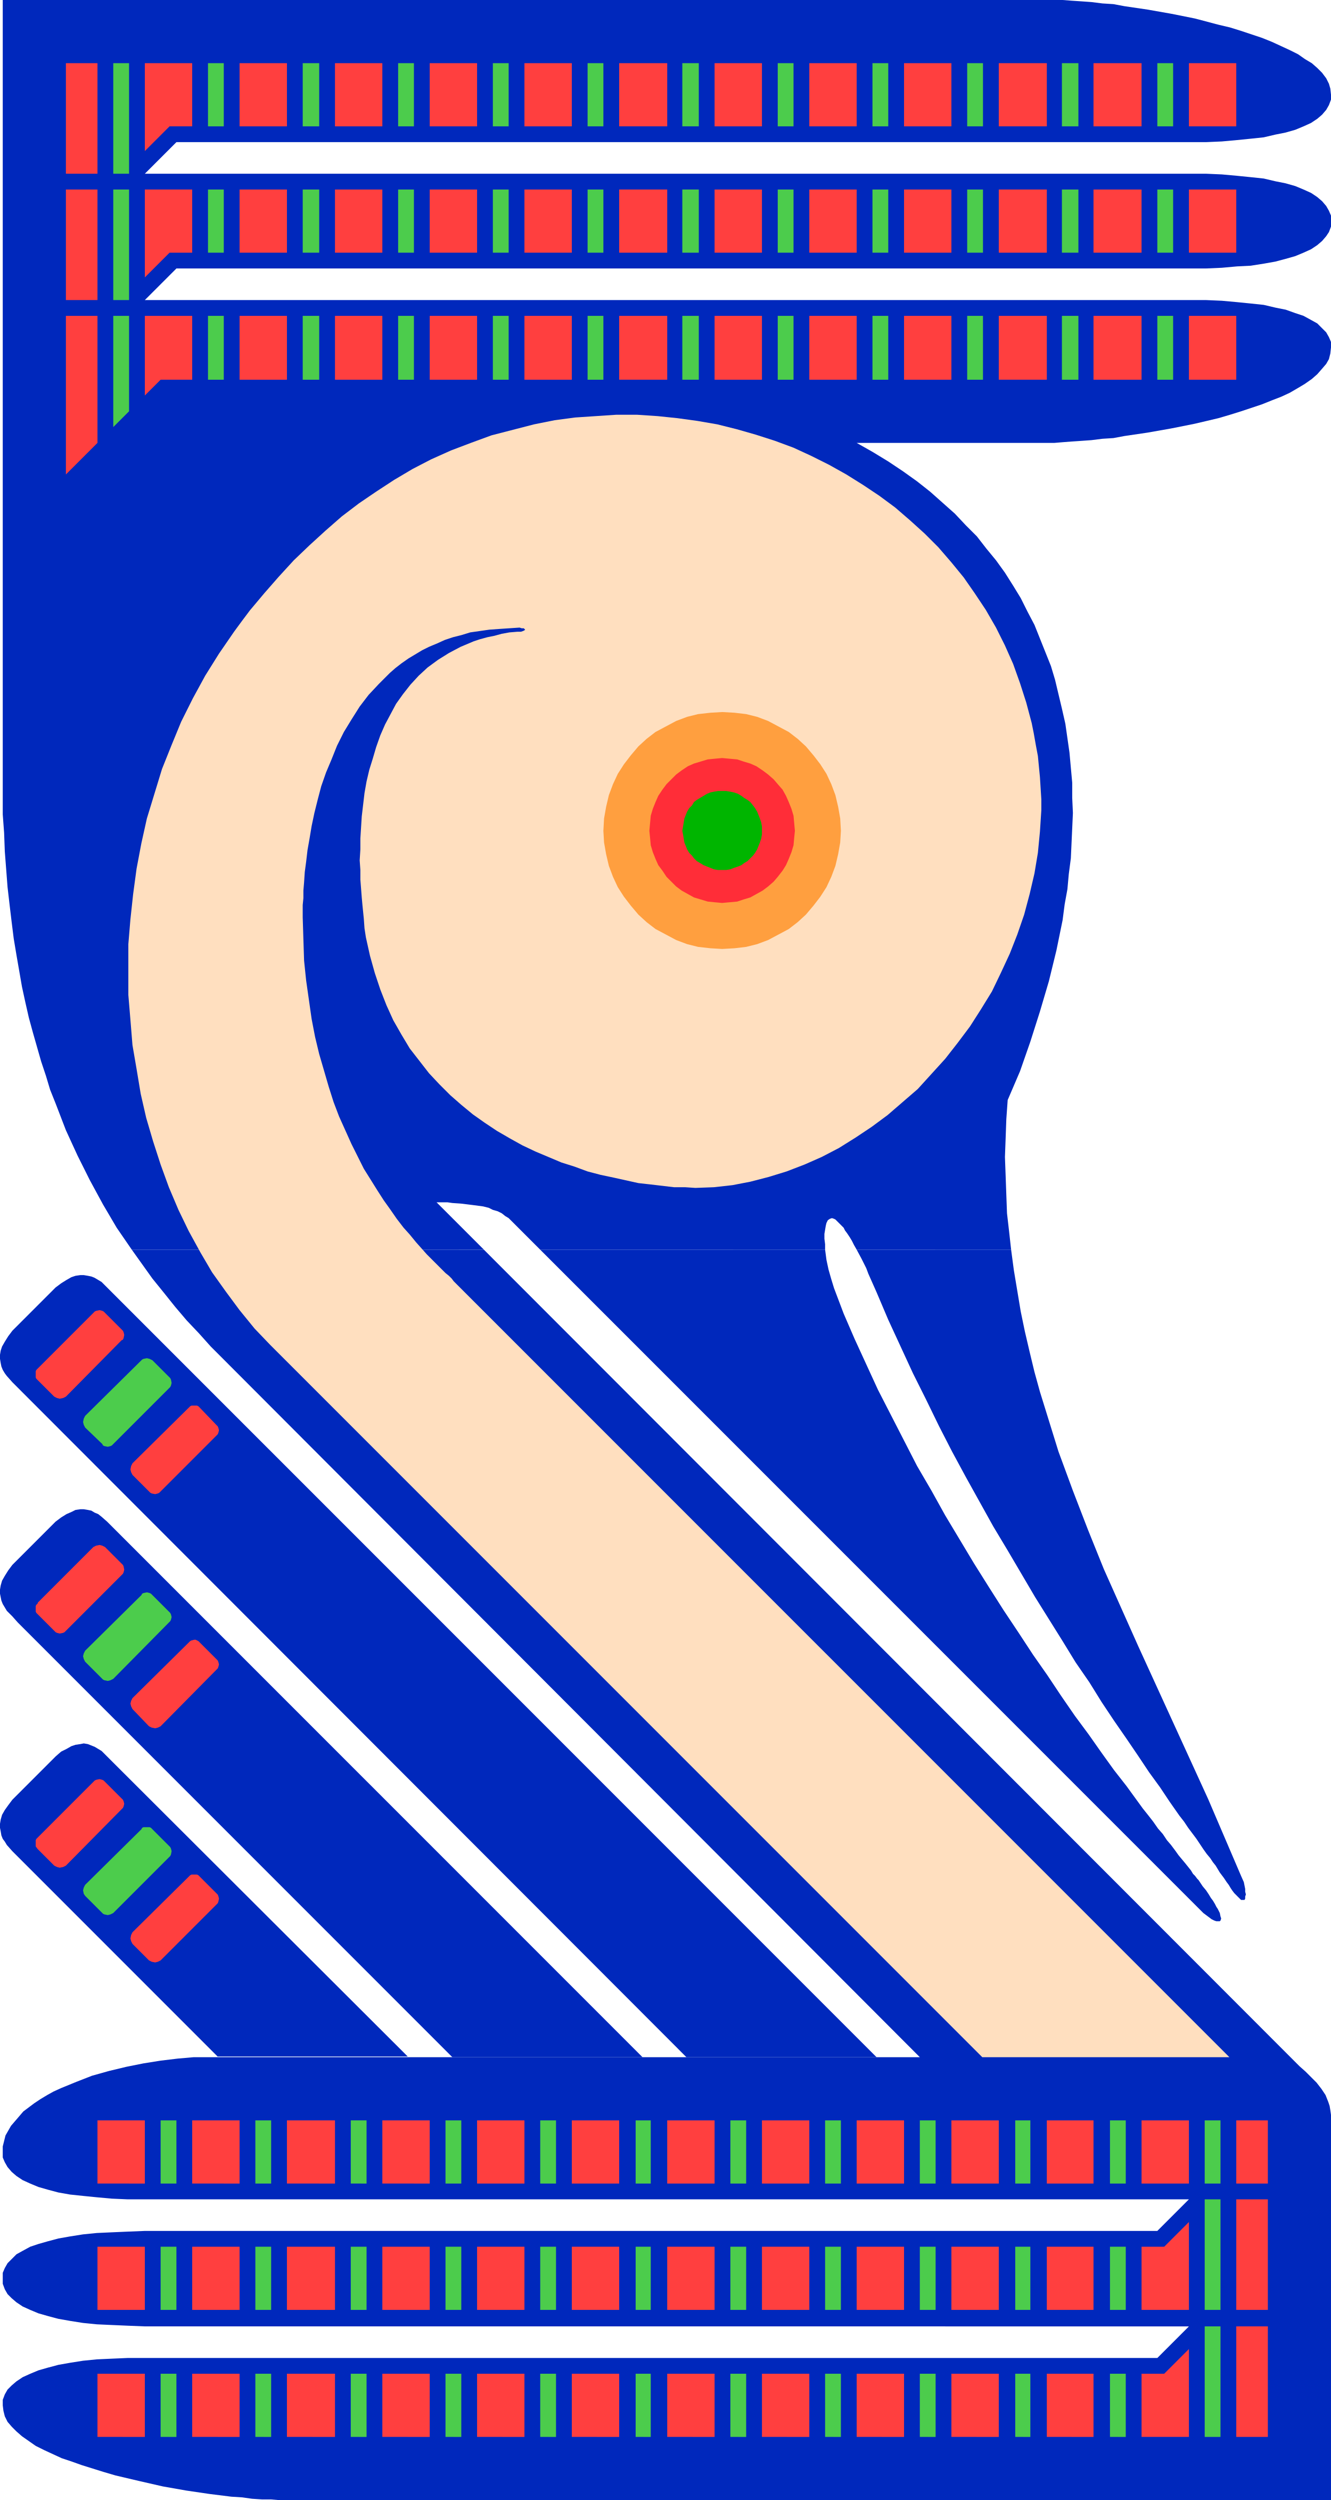 <?xml version="1.0" encoding="UTF-8" standalone="no"?>
<svg
   version="1.0"
   width="82.905mm"
   height="155.668mm"
   id="svg170"
   sodipodi:docname="Bird Head.wmf"
   xmlns:inkscape="http://www.inkscape.org/namespaces/inkscape"
   xmlns:sodipodi="http://sodipodi.sourceforge.net/DTD/sodipodi-0.dtd"
   xmlns="http://www.w3.org/2000/svg"
   xmlns:svg="http://www.w3.org/2000/svg">
  <sodipodi:namedview
     id="namedview170"
     pagecolor="#ffffff"
     bordercolor="#000000"
     borderopacity="0.25"
     inkscape:showpageshadow="2"
     inkscape:pageopacity="0.0"
     inkscape:pagecheckerboard="0"
     inkscape:deskcolor="#d1d1d1"
     inkscape:document-units="mm" />
  <defs
     id="defs1">
    <pattern
       id="WMFhbasepattern"
       patternUnits="userSpaceOnUse"
       width="6"
       height="6"
       x="0"
       y="0" />
  </defs>
  <path
     style="fill:#0028bc;fill-opacity:1;fill-rule:evenodd;stroke:none"
     d="m 31.027,294.096 2.424,3.393 2.424,3.393 2.747,3.393 2.586,3.232 2.747,3.232 2.909,3.07 2.747,3.07 3.07,3.07 163.863,164.177 H 49.288 47.511 45.571 l -3.717,0.323 -4.04,0.485 -4.04,0.646 -4.04,0.808 -4.04,0.97 -4.04,1.131 -3.717,1.454 -3.555,1.454 -1.778,0.808 -1.454,0.808 -1.616,0.97 -1.454,0.97 -1.293,0.97 -1.293,0.97 -0.97,1.131 -0.97,1.131 -0.97,1.131 -0.646,1.131 -0.646,1.131 -0.323,1.293 -0.323,1.293 v 1.293 1.293 l 0.485,1.131 0.646,1.131 0.97,1.131 1.131,0.97 1.454,0.97 1.778,0.808 1.939,0.808 2.262,0.646 2.424,0.646 2.747,0.485 3.07,0.323 3.232,0.323 3.555,0.323 3.717,0.162 h 4.04 245.794 l -7.434,7.433 H 34.098 l -4.04,0.162 -3.717,0.162 -3.555,0.162 -3.232,0.323 -3.07,0.485 -2.747,0.485 -2.424,0.646 -2.262,0.646 -1.939,0.646 -1.778,0.97 -1.454,0.808 -1.131,1.131 -0.97,0.97 -0.646,1.131 -0.485,1.131 v 1.293 1.293 l 0.485,1.293 0.646,1.131 0.97,0.97 1.131,0.97 1.454,0.97 1.778,0.808 1.939,0.808 2.262,0.646 2.424,0.646 2.747,0.485 3.07,0.485 3.232,0.323 3.555,0.162 3.717,0.162 4.04,0.162 H 279.892 l -7.434,7.433 H 34.098 30.058 l -3.717,0.162 -3.555,0.162 -3.232,0.323 -3.07,0.485 -2.747,0.485 -2.424,0.646 -2.262,0.646 -1.939,0.808 -1.778,0.808 -1.454,0.97 -1.131,0.97 -0.97,0.97 -0.646,1.131 -0.485,1.293 v 1.293 l 0.162,1.293 0.323,1.293 0.646,1.293 0.97,1.131 1.131,1.131 1.293,1.131 1.616,1.131 1.616,1.131 1.939,0.97 2.101,0.97 2.101,0.97 2.424,0.808 2.262,0.808 2.586,0.808 2.586,0.808 2.747,0.808 5.494,1.293 5.656,1.293 5.494,0.97 5.494,0.808 2.586,0.323 2.586,0.323 2.586,0.162 2.262,0.323 2.424,0.162 h 2.101 l 1.939,0.162 h 1.778 245.794 v -89.36 -1.293 l -0.162,-1.131 -0.162,-0.97 -0.323,-0.97 -0.323,-0.808 -0.323,-0.808 -0.97,-1.454 -1.131,-1.454 -1.293,-1.293 -1.293,-1.293 -1.454,-1.293 -191.981,-192.132 z"
     id="path1" />
  <path
     style="fill:#0028bc;fill-opacity:1;fill-rule:evenodd;stroke:none"
     d="m 127.18,294.096 156.106,156.097 1.293,0.97 0.646,0.485 0.646,0.323 0.485,0.162 h 0.323 0.485 l 0.162,-0.162 0.162,-0.485 -0.162,-0.485 -0.162,-0.808 -0.485,-0.97 -0.323,-0.485 -0.323,-0.646 -0.485,-0.808 -0.485,-0.646 -0.485,-0.808 -0.646,-0.97 -0.808,-0.97 -0.646,-0.97 -0.323,-0.485 -0.323,-0.323 -0.485,-0.646 -0.485,-0.485 -0.485,-0.808 -0.646,-0.808 -0.646,-0.808 -0.808,-0.97 -0.808,-0.97 -0.808,-1.131 -0.97,-1.293 -0.97,-1.131 -0.97,-1.454 -1.131,-1.293 -1.131,-1.616 -1.131,-1.454 -1.293,-1.616 -1.293,-1.778 -2.586,-3.555 -2.909,-3.717 -2.909,-4.04 -3.07,-4.363 -3.232,-4.363 -3.232,-4.686 -3.232,-4.848 -3.394,-4.848 -3.394,-5.171 -3.555,-5.333 -3.394,-5.332 -3.555,-5.656 -3.394,-5.656 -3.394,-5.656 -3.232,-5.817 -3.394,-5.817 -3.07,-5.979 -3.07,-5.979 -3.07,-5.979 -2.747,-5.979 -2.747,-5.979 -2.586,-5.979 -2.262,-5.979 -0.646,-2.101 -0.646,-2.262 -0.485,-2.262 -0.323,-2.424 z"
     id="path2" />
  <path
     style="fill:#0028bc;fill-opacity:1;fill-rule:evenodd;stroke:none"
     d="m 201.677,294.096 1.131,2.101 1.131,2.262 0.485,1.293 0.646,1.454 0.646,1.454 0.646,1.454 2.747,6.464 2.909,6.302 2.909,6.302 3.07,6.14 3.07,6.302 3.07,5.979 3.232,5.979 3.232,5.817 3.232,5.817 3.394,5.656 3.232,5.494 3.232,5.494 3.232,5.171 3.232,5.171 3.07,5.009 3.232,4.686 2.909,4.686 2.909,4.363 2.909,4.201 2.747,4.04 2.586,3.878 2.586,3.555 2.262,3.393 2.262,3.232 1.131,1.454 0.97,1.454 0.97,1.293 0.97,1.293 1.616,2.424 0.808,1.131 0.808,0.97 0.646,0.97 0.646,0.808 0.485,0.808 0.485,0.808 0.485,0.646 0.485,0.646 0.323,0.485 0.323,0.485 0.485,0.646 0.485,0.808 0.323,0.485 0.485,0.646 0.323,0.323 0.323,0.323 0.646,0.646 0.323,0.323 h 0.485 0.323 l 0.162,-0.323 v -0.485 l 0.162,-0.485 -0.162,-0.646 v -0.646 l -0.323,-1.616 -0.646,-1.454 -3.878,-9.049 -3.878,-9.049 -16.483,-36.035 -4.04,-9.049 -4.04,-9.049 -3.717,-9.211 -3.555,-9.211 -3.394,-9.211 -1.454,-4.686 -1.454,-4.686 -1.454,-4.686 -1.293,-4.686 -1.131,-4.686 -1.131,-4.848 -0.97,-4.686 -0.808,-4.848 -0.808,-4.848 -0.646,-4.848 z"
     id="path3" />
  <path
     style="fill:#0028bc;fill-opacity:1;fill-rule:evenodd;stroke:none"
     d="m 238.038,294.096 -0.485,-4.363 -0.485,-4.201 -0.162,-4.363 -0.162,-4.525 -0.162,-4.363 0.162,-4.363 0.162,-4.525 0.323,-4.525 2.909,-6.787 2.424,-6.948 2.262,-7.11 2.101,-7.11 1.778,-7.272 1.454,-7.11 0.485,-3.717 0.646,-3.555 0.323,-3.555 0.485,-3.717 0.162,-3.555 0.162,-3.555 0.162,-3.555 -0.162,-3.555 v -3.555 l -0.323,-3.555 -0.323,-3.555 -0.485,-3.393 -0.485,-3.393 -0.808,-3.555 -0.808,-3.393 -0.808,-3.393 -0.97,-3.232 -1.293,-3.232 -1.293,-3.232 -1.293,-3.232 -1.616,-3.07 -1.616,-3.232 -1.778,-2.909 -1.939,-3.07 -2.101,-2.909 -2.262,-2.747 -2.262,-2.909 -2.586,-2.585 -2.586,-2.747 -2.909,-2.585 -2.909,-2.585 -3.07,-2.424 -3.394,-2.424 -3.394,-2.262 -3.717,-2.262 -3.717,-2.101 h 44.763 1.778 l 1.939,-0.162 2.101,-0.162 2.424,-0.162 2.262,-0.162 2.586,-0.323 2.586,-0.162 2.586,-0.485 5.494,-0.808 5.494,-0.97 5.656,-1.131 5.494,-1.293 2.747,-0.808 2.586,-0.808 2.424,-0.808 2.424,-0.808 2.424,-0.97 2.101,-0.808 2.101,-0.97 1.939,-1.131 1.616,-0.97 1.616,-1.131 1.293,-1.131 1.131,-1.293 0.97,-1.131 0.646,-1.131 0.323,-1.293 0.162,-1.454 v -1.293 l -0.485,-1.131 -0.646,-1.131 -0.97,-0.97 -1.131,-1.131 -1.454,-0.808 -1.778,-0.97 -1.939,-0.646 -2.262,-0.808 -2.424,-0.485 -2.747,-0.646 -3.07,-0.323 -3.232,-0.323 -3.555,-0.323 -3.717,-0.162 H 279.892 34.098 l 7.434,-7.433 h 238.361 4.04 l 3.717,-0.162 3.555,-0.323 3.232,-0.162 3.07,-0.485 2.747,-0.485 2.424,-0.646 2.262,-0.646 1.939,-0.808 1.778,-0.808 1.454,-0.97 1.131,-0.97 0.97,-1.131 0.646,-0.97 0.485,-1.293 V 52.032 50.74 l -0.485,-1.131 -0.646,-1.131 -0.97,-1.131 -1.131,-0.97 -1.454,-0.97 -1.778,-0.808 -1.939,-0.808 -2.262,-0.646 -2.424,-0.485 -2.747,-0.646 -3.07,-0.323 -3.232,-0.323 -3.555,-0.323 -3.717,-0.162 H 279.892 34.098 l 7.434,-7.433 h 238.361 4.04 l 3.717,-0.162 3.555,-0.323 3.232,-0.323 3.07,-0.323 2.747,-0.646 2.424,-0.485 2.262,-0.646 1.939,-0.808 1.778,-0.808 1.454,-0.97 1.131,-0.97 0.97,-1.131 0.646,-1.131 0.485,-1.293 v -1.131 l -0.162,-1.454 -0.323,-1.131 -0.646,-1.293 -0.97,-1.293 -1.131,-1.131 -1.293,-1.131 -1.616,-0.97 -1.616,-1.131 -1.939,-0.97 -2.101,-0.97 -2.101,-0.97 -2.424,-0.97 -2.424,-0.808 -2.424,-0.808 L 289.588,6.464 286.841,5.817 281.346,4.363 275.69,3.232 270.196,2.262 264.702,1.454 262.116,0.97 259.53,0.808 256.945,0.485 254.682,0.323 252.258,0.162 250.158,0 h -1.939 -1.778 H 0.646 v 147.048 35.55 4.686 4.363 l 0.323,4.363 0.162,4.363 0.323,4.201 0.323,4.201 0.485,4.201 0.485,4.04 0.485,3.878 0.646,3.878 0.646,3.717 0.646,3.717 0.808,3.717 0.808,3.555 0.97,3.555 0.97,3.393 0.97,3.393 1.131,3.393 0.97,3.232 1.293,3.232 2.424,6.302 2.747,5.979 2.909,5.817 3.07,5.656 3.232,5.494 3.555,5.171 h 82.901 l -11.15,-11.15 h 1.616 0.97 l 1.131,0.162 2.262,0.162 2.586,0.323 2.424,0.323 1.293,0.323 0.97,0.485 1.131,0.323 0.97,0.485 0.808,0.646 0.808,0.485 7.434,7.433 h 67.064 v -1.293 l -0.162,-1.293 v -1.131 l 0.162,-0.97 0.162,-0.97 0.162,-0.646 0.323,-0.646 0.485,-0.323 0.485,-0.162 0.485,0.162 0.323,0.162 0.323,0.323 0.323,0.323 0.323,0.323 0.485,0.485 0.485,0.485 0.323,0.646 0.485,0.646 0.646,0.97 0.485,0.808 0.485,0.97 0.646,1.131 z"
     id="path4" />
  <path
     style="fill:#ffdfbf;fill-opacity:1;fill-rule:evenodd;stroke:none"
     d="m 121.847,148.664 -1.939,0.162 -1.778,0.323 -1.778,0.485 -1.616,0.323 -1.778,0.485 -1.454,0.485 -3.07,1.293 -2.747,1.454 -2.586,1.616 -2.424,1.778 -2.101,1.939 -1.939,2.101 -1.778,2.262 -1.616,2.262 -1.293,2.424 -1.293,2.424 -1.131,2.585 -0.97,2.747 -0.808,2.747 -0.808,2.585 -0.646,2.747 -0.485,2.747 -0.323,2.747 -0.323,2.747 -0.162,2.585 -0.162,2.585 v 2.585 l -0.162,2.585 0.162,2.262 v 2.262 l 0.162,2.101 0.162,2.101 0.162,1.778 0.162,1.616 0.162,1.616 0.162,2.262 0.323,2.101 0.97,4.363 1.131,4.04 1.293,3.878 1.454,3.717 1.616,3.555 1.939,3.393 1.939,3.232 2.262,2.909 2.262,2.909 2.424,2.585 2.586,2.585 2.586,2.262 2.747,2.262 2.747,1.939 2.909,1.939 3.07,1.778 2.909,1.616 3.07,1.454 3.07,1.293 3.07,1.293 3.07,0.97 3.07,1.131 3.07,0.808 3.07,0.646 2.909,0.646 2.909,0.646 2.909,0.323 2.747,0.323 2.747,0.323 h 2.586 l 2.424,0.162 4.363,-0.162 4.363,-0.485 4.202,-0.808 4.363,-1.131 4.202,-1.293 4.202,-1.616 4.04,-1.778 4.04,-2.101 3.878,-2.424 3.878,-2.585 3.717,-2.747 3.555,-3.07 3.555,-3.07 3.232,-3.555 3.232,-3.555 2.909,-3.717 2.909,-3.878 2.586,-4.04 2.586,-4.201 2.101,-4.363 2.101,-4.525 1.778,-4.525 1.616,-4.686 1.293,-4.848 1.131,-4.848 0.808,-4.848 0.485,-5.009 0.323,-5.009 v -2.585 l -0.162,-2.585 -0.162,-2.585 -0.485,-5.009 -0.485,-2.585 -0.485,-2.747 -0.485,-2.424 -1.293,-4.848 -1.454,-4.525 -1.616,-4.525 -1.939,-4.363 -2.101,-4.201 -2.424,-4.201 -2.586,-3.878 -2.586,-3.717 -2.909,-3.555 -3.07,-3.555 -3.232,-3.232 -3.394,-3.07 -3.555,-3.07 -3.717,-2.747 -3.878,-2.585 -3.878,-2.424 -4.04,-2.262 -4.202,-2.101 -4.202,-1.939 -4.363,-1.616 -4.525,-1.454 -4.525,-1.293 -4.525,-1.131 -4.686,-0.808 -4.686,-0.646 -4.686,-0.485 -4.848,-0.323 h -4.848 l -4.848,0.323 -4.848,0.323 -4.848,0.646 -4.848,0.97 -5.01,1.293 -5.01,1.293 -4.848,1.778 -4.686,1.778 -4.686,2.101 -4.363,2.262 -4.363,2.585 -4.202,2.747 -4.04,2.747 -4.04,3.07 -3.878,3.393 -3.717,3.393 -3.717,3.555 -3.555,3.878 -3.394,3.878 -3.394,4.04 -1.939,2.585 -1.778,2.424 -1.778,2.585 -1.778,2.585 -1.616,2.585 -1.616,2.585 -2.909,5.333 -2.747,5.494 -2.262,5.494 -2.262,5.656 -1.778,5.817 -1.778,5.817 -1.293,5.817 -1.131,5.979 -0.808,5.979 -0.646,5.979 -0.485,5.817 v 5.979 5.979 l 0.485,5.817 0.485,5.979 0.97,5.656 0.97,5.817 1.293,5.656 1.616,5.494 1.778,5.494 1.939,5.332 2.262,5.333 2.424,5.009 2.747,5.009 2.747,4.686 3.232,4.525 3.232,4.363 3.555,4.363 3.717,3.878 167.58,167.57 h 58.176 l -182.609,-182.598 -0.485,-0.646 -0.646,-0.646 -0.808,-0.646 -0.97,-0.97 -0.97,-0.97 -1.131,-1.131 -1.293,-1.293 -1.293,-1.454 -1.293,-1.454 -1.454,-1.778 -1.454,-1.616 -1.616,-2.101 -1.454,-2.101 -1.616,-2.262 -1.454,-2.262 -1.616,-2.585 -1.616,-2.585 -1.454,-2.909 -1.454,-2.909 -1.454,-3.232 -1.454,-3.232 -1.293,-3.393 -1.131,-3.555 -1.131,-3.878 -1.131,-3.878 -0.97,-4.04 -0.808,-4.201 -0.646,-4.525 -0.646,-4.525 -0.485,-4.686 -0.162,-5.009 -0.162,-5.171 v -2.909 l 0.162,-1.616 v -1.778 l 0.162,-1.939 0.162,-2.424 0.323,-2.424 0.323,-2.747 0.485,-2.747 0.485,-2.909 0.646,-3.07 0.808,-3.232 0.808,-3.07 1.131,-3.232 1.293,-3.07 1.293,-3.232 1.616,-3.232 1.778,-2.909 1.939,-3.07 2.101,-2.747 2.424,-2.585 2.586,-2.585 1.293,-1.131 1.454,-1.131 1.616,-1.131 1.616,-0.97 1.616,-0.97 1.616,-0.808 1.939,-0.808 1.778,-0.808 1.939,-0.646 1.939,-0.485 2.101,-0.646 2.262,-0.323 2.262,-0.323 2.262,-0.162 2.424,-0.162 2.424,-0.162 0.485,0.162 h 0.485 l 0.162,0.162 0.162,0.162 -0.162,0.162 -0.323,0.162 -0.485,0.162 z"
     id="path5" />
  <path
     style="fill:#ff9f3f;fill-opacity:1;fill-rule:evenodd;stroke:none"
     d="m 170.004,223.319 2.909,-0.162 2.747,-0.323 2.586,-0.646 2.586,-0.97 2.424,-1.293 2.424,-1.293 2.101,-1.616 1.939,-1.778 1.778,-2.101 1.616,-2.101 1.454,-2.262 1.131,-2.424 0.97,-2.585 0.646,-2.747 0.485,-2.747 0.162,-2.747 -0.162,-2.909 -0.485,-2.747 -0.646,-2.747 -0.97,-2.585 -1.131,-2.424 -1.454,-2.262 -1.616,-2.101 -1.778,-2.101 -1.939,-1.778 -2.101,-1.616 -2.424,-1.293 -2.424,-1.293 -2.586,-0.97 -2.586,-0.646 -2.747,-0.323 -2.909,-0.162 -2.747,0.162 -2.909,0.323 -2.586,0.646 -2.586,0.97 -2.424,1.293 -2.424,1.293 -2.101,1.616 -1.939,1.778 -1.778,2.101 -1.616,2.101 -1.454,2.262 -1.131,2.424 -0.97,2.585 -0.646,2.747 -0.485,2.747 -0.162,2.909 0.162,2.747 0.485,2.747 0.646,2.747 0.97,2.585 1.131,2.424 1.454,2.262 1.616,2.101 1.778,2.101 1.939,1.778 2.101,1.616 2.424,1.293 2.424,1.293 2.586,0.97 2.586,0.646 2.909,0.323 z"
     id="path6" />
  <path
     style="fill:#ff2d38;fill-opacity:1;fill-rule:evenodd;stroke:none"
     d="m 170.004,212.492 1.778,-0.162 1.778,-0.162 1.454,-0.485 1.616,-0.485 1.454,-0.808 1.454,-0.808 1.293,-0.97 1.293,-1.131 0.97,-1.131 1.131,-1.454 0.808,-1.293 0.646,-1.454 0.646,-1.616 0.485,-1.616 0.162,-1.778 0.162,-1.616 -0.162,-1.778 -0.162,-1.778 -0.485,-1.616 -0.646,-1.616 -0.646,-1.454 -0.808,-1.454 -1.131,-1.293 -0.97,-1.131 -1.293,-1.131 -1.293,-0.97 -1.454,-0.97 -1.454,-0.646 -1.616,-0.485 -1.454,-0.485 -1.778,-0.162 -1.778,-0.162 -1.778,0.162 -1.616,0.162 -1.616,0.485 -1.616,0.485 -1.454,0.646 -1.454,0.97 -1.293,0.97 -1.131,1.131 -1.131,1.131 -0.97,1.293 -0.97,1.454 -0.646,1.454 -0.646,1.616 -0.485,1.616 -0.162,1.778 -0.162,1.778 0.162,1.616 0.162,1.778 0.485,1.616 0.646,1.616 0.646,1.454 0.97,1.293 0.97,1.454 1.131,1.131 1.131,1.131 1.293,0.97 1.454,0.808 1.454,0.808 1.616,0.485 1.616,0.485 1.616,0.162 z"
     id="path7" />
  <path
     style="fill:#00b500;fill-opacity:1;fill-rule:evenodd;stroke:none"
     d="m 170.004,204.736 h 0.97 l 0.97,-0.162 0.808,-0.323 0.97,-0.323 0.808,-0.323 0.646,-0.485 0.808,-0.485 0.646,-0.646 0.646,-0.646 0.485,-0.646 0.485,-0.808 0.323,-0.808 0.323,-0.808 0.323,-0.97 0.162,-0.97 v -0.808 -0.97 l -0.162,-0.97 -0.323,-0.97 -0.323,-0.808 -0.323,-0.808 -0.485,-0.808 -0.485,-0.646 -0.646,-0.808 -0.646,-0.485 -0.808,-0.485 -0.646,-0.485 -0.808,-0.485 -0.97,-0.323 -0.808,-0.162 -0.97,-0.162 h -0.97 -0.97 l -0.97,0.162 -0.808,0.162 -0.808,0.323 -0.808,0.485 -0.808,0.485 -0.808,0.485 -0.646,0.485 -0.485,0.808 -0.646,0.646 -0.485,0.808 -0.323,0.808 -0.323,0.808 -0.162,0.97 -0.162,0.97 -0.162,0.97 0.162,0.808 0.162,0.97 0.162,0.97 0.323,0.808 0.323,0.808 0.485,0.808 0.646,0.646 0.485,0.646 0.646,0.646 0.808,0.485 0.808,0.485 0.808,0.323 0.808,0.323 0.808,0.323 0.97,0.162 z"
     id="path8" />
  <path
     style="fill:#0028bc;fill-opacity:1;fill-rule:evenodd;stroke:none"
     d="M 51.227,483.965 4.202,436.942 2.909,435.65 1.616,434.195 1.131,433.387 0.646,432.741 0.323,431.933 0.162,430.964 0,430.156 v -0.97 l 0.162,-0.97 0.323,-1.131 0.646,-1.131 0.808,-1.131 0.97,-1.293 1.293,-1.293 7.595,-7.595 1.293,-1.293 1.293,-1.131 1.293,-0.646 1.131,-0.646 0.97,-0.323 1.131,-0.162 0.808,-0.162 0.97,0.162 0.808,0.323 0.808,0.323 0.808,0.485 0.808,0.485 1.293,1.293 1.293,1.293 69.488,69.323 z"
     id="path9" />
  <path
     style="fill:#0028bc;fill-opacity:1;fill-rule:evenodd;stroke:none"
     d="M 161.6,484.127 4.202,326.576 2.909,325.283 1.616,323.829 1.131,323.182 0.646,322.374 0.323,321.566 0.162,320.758 0,319.789 v -0.97 l 0.162,-0.97 0.323,-0.97 0.646,-1.131 0.808,-1.293 0.97,-1.293 1.293,-1.293 7.595,-7.595 1.293,-1.293 1.293,-0.97 1.293,-0.808 1.131,-0.646 0.97,-0.323 1.131,-0.162 h 0.808 l 0.97,0.162 0.808,0.162 0.808,0.323 0.808,0.485 0.808,0.485 1.293,1.293 1.293,1.293 179.861,179.851 z"
     id="path10" />
  <path
     style="fill:#0028bc;fill-opacity:1;fill-rule:evenodd;stroke:none"
     d="M 106.495,484.127 4.202,381.84 2.909,380.385 1.616,379.093 1.131,378.285 0.646,377.477 0.323,376.669 0.162,375.861 0,375.053 v -0.97 l 0.162,-0.97 0.323,-1.131 0.646,-1.131 0.808,-1.293 0.97,-1.293 1.293,-1.293 7.595,-7.595 1.293,-1.293 1.293,-0.97 1.293,-0.808 1.131,-0.485 0.97,-0.485 1.131,-0.162 h 0.808 l 0.97,0.162 0.808,0.162 0.808,0.485 0.808,0.323 0.808,0.646 1.293,1.131 1.293,1.293 124.756,124.748 z"
     id="path11" />
  <path
     style="fill:#4ccc4c;fill-opacity:1;fill-rule:evenodd;stroke:none"
     d="m 39.754,326.737 0.323,-0.323 0.162,-0.323 0.162,-0.646 -0.162,-0.808 -0.162,-0.323 -0.323,-0.323 -3.878,-3.878 -0.323,-0.162 -0.323,-0.162 -0.646,-0.162 -0.808,0.162 -0.323,0.162 -0.162,0.162 -13.251,13.089 -0.323,0.646 -0.162,0.808 0.162,0.646 0.162,0.323 0.162,0.323 4.04,3.878 0.162,0.323 0.323,0.162 0.808,0.162 0.646,-0.162 0.323,-0.162 0.323,-0.323 z"
     id="path12" />
  <path
     style="fill:#4ccc4c;fill-opacity:1;fill-rule:evenodd;stroke:none"
     d="m 39.754,381.84 0.323,-0.323 0.162,-0.323 0.162,-0.646 -0.162,-0.646 -0.162,-0.323 -0.323,-0.323 v 0 l -3.878,-3.878 -0.323,-0.323 -0.323,-0.162 -0.646,-0.162 -0.808,0.162 -0.323,0.162 -0.162,0.323 -13.251,13.089 -0.162,0.323 -0.162,0.323 -0.162,0.646 0.162,0.646 0.323,0.646 4.04,4.04 0.162,0.162 0.323,0.162 0.808,0.162 0.646,-0.162 0.323,-0.162 0.323,-0.162 z"
     id="path13" />
  <path
     style="fill:#4ccc4c;fill-opacity:1;fill-rule:evenodd;stroke:none"
     d="m 39.754,437.104 0.323,-0.323 0.162,-0.323 0.162,-0.808 -0.162,-0.646 -0.162,-0.323 -0.323,-0.323 -3.878,-3.878 -0.323,-0.323 -0.323,-0.162 h -0.646 -0.808 l -0.323,0.162 -0.162,0.323 -13.251,13.089 -0.162,0.323 -0.162,0.323 -0.162,0.646 0.162,0.808 0.323,0.485 4.04,4.04 0.162,0.162 0.323,0.162 0.808,0.162 0.646,-0.162 0.323,-0.162 0.323,-0.162 z"
     id="path14" />
  <path
     style="fill:#4ccc4c;fill-opacity:1;fill-rule:evenodd;stroke:none"
     d="m 41.531,513.86 v -14.866 h -3.717 v 14.866 z"
     id="path15" />
  <path
     style="fill:#4ccc4c;fill-opacity:1;fill-rule:evenodd;stroke:none"
     d="m 63.832,513.86 v -14.866 h -3.717 v 14.866 z"
     id="path16" />
  <path
     style="fill:#4ccc4c;fill-opacity:1;fill-rule:evenodd;stroke:none"
     d="M 86.295,513.86 V 498.993 H 82.578 v 14.866 z"
     id="path17" />
  <path
     style="fill:#4ccc4c;fill-opacity:1;fill-rule:evenodd;stroke:none"
     d="m 108.596,513.86 v -14.866 h -3.717 v 14.866 z"
     id="path18" />
  <path
     style="fill:#4ccc4c;fill-opacity:1;fill-rule:evenodd;stroke:none"
     d="m 130.896,513.86 v -14.866 h -3.717 v 14.866 z"
     id="path19" />
  <path
     style="fill:#4ccc4c;fill-opacity:1;fill-rule:evenodd;stroke:none"
     d="m 153.197,513.86 v -14.866 h -3.555 v 14.866 z"
     id="path20" />
  <path
     style="fill:#4ccc4c;fill-opacity:1;fill-rule:evenodd;stroke:none"
     d="m 175.66,513.86 v -14.866 h -3.717 v 14.866 z"
     id="path21" />
  <path
     style="fill:#4ccc4c;fill-opacity:1;fill-rule:evenodd;stroke:none"
     d="m 197.961,513.86 v -14.866 h -3.717 v 14.866 z"
     id="path22" />
  <path
     style="fill:#4ccc4c;fill-opacity:1;fill-rule:evenodd;stroke:none"
     d="m 220.261,513.86 v -14.866 h -3.717 v 14.866 z"
     id="path23" />
  <path
     style="fill:#4ccc4c;fill-opacity:1;fill-rule:evenodd;stroke:none"
     d="m 242.562,513.86 v -14.866 h -3.555 v 14.866 z"
     id="path24" />
  <path
     style="fill:#4ccc4c;fill-opacity:1;fill-rule:evenodd;stroke:none"
     d="m 265.025,513.86 v -14.866 h -3.717 v 14.866 z"
     id="path25" />
  <path
     style="fill:#4ccc4c;fill-opacity:1;fill-rule:evenodd;stroke:none"
     d="m 287.326,513.86 v -14.866 h -3.717 v 14.866 z"
     id="path26" />
  <path
     style="fill:#4ccc4c;fill-opacity:1;fill-rule:evenodd;stroke:none"
     d="m 41.531,543.593 v -14.866 h -3.717 v 14.866 z"
     id="path27" />
  <path
     style="fill:#4ccc4c;fill-opacity:1;fill-rule:evenodd;stroke:none"
     d="m 63.832,543.593 v -14.866 h -3.717 v 14.866 z"
     id="path28" />
  <path
     style="fill:#4ccc4c;fill-opacity:1;fill-rule:evenodd;stroke:none"
     d="M 86.295,543.593 V 528.726 H 82.578 v 14.866 z"
     id="path29" />
  <path
     style="fill:#4ccc4c;fill-opacity:1;fill-rule:evenodd;stroke:none"
     d="m 108.596,543.593 v -14.866 h -3.717 v 14.866 z"
     id="path30" />
  <path
     style="fill:#4ccc4c;fill-opacity:1;fill-rule:evenodd;stroke:none"
     d="m 130.896,543.593 v -14.866 h -3.717 v 14.866 z"
     id="path31" />
  <path
     style="fill:#4ccc4c;fill-opacity:1;fill-rule:evenodd;stroke:none"
     d="m 153.197,543.593 v -14.866 h -3.555 v 14.866 z"
     id="path32" />
  <path
     style="fill:#4ccc4c;fill-opacity:1;fill-rule:evenodd;stroke:none"
     d="m 175.66,543.593 v -14.866 h -3.717 v 14.866 z"
     id="path33" />
  <path
     style="fill:#4ccc4c;fill-opacity:1;fill-rule:evenodd;stroke:none"
     d="m 197.961,543.593 v -14.866 h -3.717 v 14.866 z"
     id="path34" />
  <path
     style="fill:#4ccc4c;fill-opacity:1;fill-rule:evenodd;stroke:none"
     d="m 220.261,543.593 v -14.866 h -3.717 v 14.866 z"
     id="path35" />
  <path
     style="fill:#4ccc4c;fill-opacity:1;fill-rule:evenodd;stroke:none"
     d="m 242.562,543.593 v -14.866 h -3.555 v 14.866 z"
     id="path36" />
  <path
     style="fill:#4ccc4c;fill-opacity:1;fill-rule:evenodd;stroke:none"
     d="m 265.025,543.593 v -14.866 h -3.717 v 14.866 z"
     id="path37" />
  <path
     style="fill:#4ccc4c;fill-opacity:1;fill-rule:evenodd;stroke:none"
     d="m 287.326,543.593 v -26.016 h -3.717 v 26.016 z"
     id="path38" />
  <path
     style="fill:#4ccc4c;fill-opacity:1;fill-rule:evenodd;stroke:none"
     d="M 41.531,573.487 V 558.62 h -3.717 v 14.866 z"
     id="path39" />
  <path
     style="fill:#4ccc4c;fill-opacity:1;fill-rule:evenodd;stroke:none"
     d="M 63.832,573.487 V 558.62 h -3.717 v 14.866 z"
     id="path40" />
  <path
     style="fill:#4ccc4c;fill-opacity:1;fill-rule:evenodd;stroke:none"
     d="M 86.295,573.487 V 558.62 H 82.578 v 14.866 z"
     id="path41" />
  <path
     style="fill:#4ccc4c;fill-opacity:1;fill-rule:evenodd;stroke:none"
     d="M 108.596,573.487 V 558.62 h -3.717 v 14.866 z"
     id="path42" />
  <path
     style="fill:#4ccc4c;fill-opacity:1;fill-rule:evenodd;stroke:none"
     d="M 130.896,573.487 V 558.62 h -3.717 v 14.866 z"
     id="path43" />
  <path
     style="fill:#4ccc4c;fill-opacity:1;fill-rule:evenodd;stroke:none"
     d="M 153.197,573.487 V 558.62 h -3.555 v 14.866 z"
     id="path44" />
  <path
     style="fill:#4ccc4c;fill-opacity:1;fill-rule:evenodd;stroke:none"
     d="M 175.66,573.487 V 558.62 h -3.717 v 14.866 z"
     id="path45" />
  <path
     style="fill:#4ccc4c;fill-opacity:1;fill-rule:evenodd;stroke:none"
     d="M 197.961,573.487 V 558.62 h -3.717 v 14.866 z"
     id="path46" />
  <path
     style="fill:#4ccc4c;fill-opacity:1;fill-rule:evenodd;stroke:none"
     d="M 220.261,573.487 V 558.62 h -3.717 v 14.866 z"
     id="path47" />
  <path
     style="fill:#4ccc4c;fill-opacity:1;fill-rule:evenodd;stroke:none"
     d="M 242.562,573.487 V 558.62 h -3.555 v 14.866 z"
     id="path48" />
  <path
     style="fill:#4ccc4c;fill-opacity:1;fill-rule:evenodd;stroke:none"
     d="M 265.025,573.487 V 558.62 h -3.717 v 14.866 z"
     id="path49" />
  <path
     style="fill:#4ccc4c;fill-opacity:1;fill-rule:evenodd;stroke:none"
     d="m 287.326,573.487 v -26.016 h -3.717 v 26.016 z"
     id="path50" />
  <path
     style="fill:#4ccc4c;fill-opacity:1;fill-rule:evenodd;stroke:none"
     d="m 272.458,74.332 v 15.028 h 3.717 V 74.332 Z"
     id="path51" />
  <path
     style="fill:#4ccc4c;fill-opacity:1;fill-rule:evenodd;stroke:none"
     d="m 249.996,74.332 v 15.028 h 3.878 V 74.332 Z"
     id="path52" />
  <path
     style="fill:#4ccc4c;fill-opacity:1;fill-rule:evenodd;stroke:none"
     d="m 227.695,74.332 v 15.028 h 3.717 V 74.332 Z"
     id="path53" />
  <path
     style="fill:#4ccc4c;fill-opacity:1;fill-rule:evenodd;stroke:none"
     d="m 205.394,74.332 v 15.028 h 3.717 V 74.332 Z"
     id="path54" />
  <path
     style="fill:#4ccc4c;fill-opacity:1;fill-rule:evenodd;stroke:none"
     d="m 183.093,74.332 v 15.028 h 3.717 V 74.332 Z"
     id="path55" />
  <path
     style="fill:#4ccc4c;fill-opacity:1;fill-rule:evenodd;stroke:none"
     d="m 160.631,74.332 v 15.028 h 3.878 V 74.332 Z"
     id="path56" />
  <path
     style="fill:#4ccc4c;fill-opacity:1;fill-rule:evenodd;stroke:none"
     d="m 138.33,74.332 v 15.028 h 3.717 V 74.332 Z"
     id="path57" />
  <path
     style="fill:#4ccc4c;fill-opacity:1;fill-rule:evenodd;stroke:none"
     d="m 116.029,74.332 v 15.028 h 3.717 V 74.332 Z"
     id="path58" />
  <path
     style="fill:#4ccc4c;fill-opacity:1;fill-rule:evenodd;stroke:none"
     d="m 93.728,74.332 v 15.028 h 3.717 V 74.332 Z"
     id="path59" />
  <path
     style="fill:#4ccc4c;fill-opacity:1;fill-rule:evenodd;stroke:none"
     d="m 71.266,74.332 v 15.028 h 3.878 V 74.332 Z"
     id="path60" />
  <path
     style="fill:#4ccc4c;fill-opacity:1;fill-rule:evenodd;stroke:none"
     d="M 48.965,74.332 V 89.36 H 52.682 V 74.332 Z"
     id="path61" />
  <path
     style="fill:#4ccc4c;fill-opacity:1;fill-rule:evenodd;stroke:none"
     d="m 26.664,74.332 v 26.178 l 3.717,-3.717 V 74.332 Z"
     id="path62" />
  <path
     style="fill:#4ccc4c;fill-opacity:1;fill-rule:evenodd;stroke:none"
     d="m 272.458,44.599 v 14.866 h 3.717 V 44.599 Z"
     id="path63" />
  <path
     style="fill:#4ccc4c;fill-opacity:1;fill-rule:evenodd;stroke:none"
     d="m 249.996,44.599 v 14.866 h 3.878 V 44.599 Z"
     id="path64" />
  <path
     style="fill:#4ccc4c;fill-opacity:1;fill-rule:evenodd;stroke:none"
     d="m 227.695,44.599 v 14.866 h 3.717 V 44.599 Z"
     id="path65" />
  <path
     style="fill:#4ccc4c;fill-opacity:1;fill-rule:evenodd;stroke:none"
     d="m 205.394,44.599 v 14.866 h 3.717 V 44.599 Z"
     id="path66" />
  <path
     style="fill:#4ccc4c;fill-opacity:1;fill-rule:evenodd;stroke:none"
     d="m 183.093,44.599 v 14.866 h 3.717 V 44.599 Z"
     id="path67" />
  <path
     style="fill:#4ccc4c;fill-opacity:1;fill-rule:evenodd;stroke:none"
     d="m 160.631,44.599 v 14.866 h 3.878 V 44.599 Z"
     id="path68" />
  <path
     style="fill:#4ccc4c;fill-opacity:1;fill-rule:evenodd;stroke:none"
     d="m 138.33,44.599 v 14.866 h 3.717 V 44.599 Z"
     id="path69" />
  <path
     style="fill:#4ccc4c;fill-opacity:1;fill-rule:evenodd;stroke:none"
     d="m 116.029,44.599 v 14.866 h 3.717 V 44.599 Z"
     id="path70" />
  <path
     style="fill:#4ccc4c;fill-opacity:1;fill-rule:evenodd;stroke:none"
     d="m 93.728,44.599 v 14.866 h 3.717 V 44.599 Z"
     id="path71" />
  <path
     style="fill:#4ccc4c;fill-opacity:1;fill-rule:evenodd;stroke:none"
     d="m 71.266,44.599 v 14.866 h 3.878 V 44.599 Z"
     id="path72" />
  <path
     style="fill:#4ccc4c;fill-opacity:1;fill-rule:evenodd;stroke:none"
     d="M 48.965,44.599 V 59.466 H 52.682 V 44.599 Z"
     id="path73" />
  <path
     style="fill:#4ccc4c;fill-opacity:1;fill-rule:evenodd;stroke:none"
     d="m 26.664,44.599 v 26.016 h 3.717 v -26.016 z"
     id="path74" />
  <path
     style="fill:#4ccc4c;fill-opacity:1;fill-rule:evenodd;stroke:none"
     d="m 272.458,14.866 v 14.866 h 3.717 V 14.866 Z"
     id="path75" />
  <path
     style="fill:#4ccc4c;fill-opacity:1;fill-rule:evenodd;stroke:none"
     d="m 249.996,14.866 v 14.866 h 3.878 V 14.866 Z"
     id="path76" />
  <path
     style="fill:#4ccc4c;fill-opacity:1;fill-rule:evenodd;stroke:none"
     d="m 227.695,14.866 v 14.866 h 3.717 V 14.866 Z"
     id="path77" />
  <path
     style="fill:#4ccc4c;fill-opacity:1;fill-rule:evenodd;stroke:none"
     d="m 205.394,14.866 v 14.866 h 3.717 V 14.866 Z"
     id="path78" />
  <path
     style="fill:#4ccc4c;fill-opacity:1;fill-rule:evenodd;stroke:none"
     d="m 183.093,14.866 v 14.866 h 3.717 V 14.866 Z"
     id="path79" />
  <path
     style="fill:#4ccc4c;fill-opacity:1;fill-rule:evenodd;stroke:none"
     d="m 160.631,14.866 v 14.866 h 3.878 V 14.866 Z"
     id="path80" />
  <path
     style="fill:#4ccc4c;fill-opacity:1;fill-rule:evenodd;stroke:none"
     d="m 138.33,14.866 v 14.866 h 3.717 V 14.866 Z"
     id="path81" />
  <path
     style="fill:#4ccc4c;fill-opacity:1;fill-rule:evenodd;stroke:none"
     d="m 116.029,14.866 v 14.866 h 3.717 V 14.866 Z"
     id="path82" />
  <path
     style="fill:#4ccc4c;fill-opacity:1;fill-rule:evenodd;stroke:none"
     d="m 93.728,14.866 v 14.866 h 3.717 V 14.866 Z"
     id="path83" />
  <path
     style="fill:#4ccc4c;fill-opacity:1;fill-rule:evenodd;stroke:none"
     d="m 71.266,14.866 v 14.866 h 3.878 V 14.866 Z"
     id="path84" />
  <path
     style="fill:#4ccc4c;fill-opacity:1;fill-rule:evenodd;stroke:none"
     d="M 48.965,14.866 V 29.733 H 52.682 V 14.866 Z"
     id="path85" />
  <path
     style="fill:#4ccc4c;fill-opacity:1;fill-rule:evenodd;stroke:none"
     d="m 26.664,14.866 v 26.016 h 3.717 v -26.016 z"
     id="path86" />
  <path
     style="fill:#ff3f3f;fill-opacity:1;fill-rule:evenodd;stroke:none"
     d="m 28.603,315.426 0.323,-0.162 0.162,-0.323 0.162,-0.808 -0.162,-0.646 -0.162,-0.323 -0.323,-0.323 -3.878,-3.878 -0.323,-0.323 -0.323,-0.162 -0.646,-0.162 -0.808,0.162 -0.323,0.162 -0.323,0.323 -13.09,13.089 -0.323,0.323 -0.162,0.323 v 0.646 0.808 l 0.162,0.323 0.323,0.323 3.878,3.878 0.323,0.162 0.323,0.162 0.646,0.162 0.808,-0.162 0.646,-0.323 z"
     id="path87" />
  <path
     style="fill:#ff3f3f;fill-opacity:1;fill-rule:evenodd;stroke:none"
     d="m 28.603,370.69 0.323,-0.323 0.162,-0.323 0.162,-0.646 -0.162,-0.808 -0.162,-0.323 -0.323,-0.323 -3.878,-3.878 -0.323,-0.162 -0.323,-0.162 -0.646,-0.162 -0.808,0.162 -0.323,0.162 -0.323,0.162 -13.09,13.089 v 0.162 l -0.323,0.323 -0.162,0.323 v 0.646 0.646 l 0.162,0.323 0.323,0.323 3.878,3.878 0.323,0.323 0.323,0.162 0.646,0.162 0.808,-0.162 0.323,-0.162 0.323,-0.323 z"
     id="path88" />
  <path
     style="fill:#ff3f3f;fill-opacity:1;fill-rule:evenodd;stroke:none"
     d="m 28.603,425.793 0.323,-0.323 0.162,-0.323 0.162,-0.646 -0.162,-0.646 -0.162,-0.323 -0.323,-0.323 -3.878,-3.878 -0.323,-0.323 -0.323,-0.162 -0.646,-0.162 -0.808,0.162 -0.323,0.162 -0.323,0.323 -13.09,13.089 -0.323,0.323 -0.162,0.323 v 0.646 0.808 l 0.485,0.646 3.878,3.878 0.323,0.162 0.323,0.162 0.646,0.162 0.808,-0.162 0.323,-0.162 0.323,-0.162 z"
     id="path89" />
  <path
     style="fill:#ff3f3f;fill-opacity:1;fill-rule:evenodd;stroke:none"
     d="m 50.904,337.887 0.323,-0.323 0.162,-0.323 0.162,-0.646 -0.162,-0.646 -0.162,-0.323 -0.323,-0.323 -3.878,-4.04 -0.323,-0.323 -0.323,-0.162 h -0.646 -0.646 l -0.323,0.162 -0.323,0.323 -13.251,13.089 -0.323,0.646 -0.162,0.808 0.162,0.646 0.162,0.323 0.162,0.323 3.878,3.878 0.323,0.323 0.323,0.162 0.808,0.162 0.646,-0.162 0.323,-0.162 0.323,-0.323 z"
     id="path90" />
  <path
     style="fill:#ff3f3f;fill-opacity:1;fill-rule:evenodd;stroke:none"
     d="m 50.904,392.99 0.323,-0.323 0.162,-0.323 0.162,-0.646 -0.162,-0.646 -0.162,-0.323 -0.323,-0.323 -3.878,-3.878 -0.323,-0.323 -0.323,-0.162 -0.323,-0.162 h -0.323 l -0.646,0.162 -0.323,0.162 -0.323,0.323 -13.251,13.089 -0.162,0.323 -0.162,0.323 -0.162,0.646 0.162,0.646 0.323,0.646 3.878,4.04 0.646,0.323 0.808,0.162 0.646,-0.162 0.646,-0.323 z"
     id="path91" />
  <path
     style="fill:#ff3f3f;fill-opacity:1;fill-rule:evenodd;stroke:none"
     d="m 50.904,448.254 0.323,-0.323 0.162,-0.323 0.162,-0.808 -0.162,-0.646 -0.162,-0.323 -0.323,-0.323 -3.878,-3.878 -0.323,-0.323 -0.323,-0.162 h -0.646 -0.646 l -0.323,0.162 -0.323,0.323 -13.251,13.089 -0.162,0.323 -0.162,0.323 -0.162,0.808 0.162,0.646 0.162,0.323 0.162,0.323 3.878,3.878 0.646,0.323 0.808,0.162 0.646,-0.162 0.646,-0.323 z"
     id="path92" />
  <path
     style="fill:#ff3f3f;fill-opacity:1;fill-rule:evenodd;stroke:none"
     d="M 34.098,573.487 V 558.62 H 22.947 v 14.866 z"
     id="path93" />
  <path
     style="fill:#ff3f3f;fill-opacity:1;fill-rule:evenodd;stroke:none"
     d="M 56.399,573.487 V 558.62 H 45.248 v 14.866 z"
     id="path94" />
  <path
     style="fill:#ff3f3f;fill-opacity:1;fill-rule:evenodd;stroke:none"
     d="M 78.861,573.487 V 558.62 H 67.549 v 14.866 z"
     id="path95" />
  <path
     style="fill:#ff3f3f;fill-opacity:1;fill-rule:evenodd;stroke:none"
     d="M 101.162,573.487 V 558.62 H 90.011 v 14.866 z"
     id="path96" />
  <path
     style="fill:#ff3f3f;fill-opacity:1;fill-rule:evenodd;stroke:none"
     d="M 123.463,573.487 V 558.62 h -11.15 v 14.866 z"
     id="path97" />
  <path
     style="fill:#ff3f3f;fill-opacity:1;fill-rule:evenodd;stroke:none"
     d="M 145.764,573.487 V 558.62 h -11.15 v 14.866 z"
     id="path98" />
  <path
     style="fill:#ff3f3f;fill-opacity:1;fill-rule:evenodd;stroke:none"
     d="M 168.226,573.487 V 558.62 h -11.15 v 14.866 z"
     id="path99" />
  <path
     style="fill:#ff3f3f;fill-opacity:1;fill-rule:evenodd;stroke:none"
     d="M 190.527,573.487 V 558.62 h -11.15 v 14.866 z"
     id="path100" />
  <path
     style="fill:#ff3f3f;fill-opacity:1;fill-rule:evenodd;stroke:none"
     d="M 212.828,573.487 V 558.62 h -11.15 v 14.866 z"
     id="path101" />
  <path
     style="fill:#ff3f3f;fill-opacity:1;fill-rule:evenodd;stroke:none"
     d="M 235.129,573.487 V 558.62 h -11.15 v 14.866 z"
     id="path102" />
  <path
     style="fill:#ff3f3f;fill-opacity:1;fill-rule:evenodd;stroke:none"
     d="M 257.43,573.487 V 558.62 h -10.989 v 14.866 z"
     id="path103" />
  <path
     style="fill:#ff3f3f;fill-opacity:1;fill-rule:evenodd;stroke:none"
     d="m 268.742,558.62 v 14.866 h 11.15 v -20.684 l -5.818,5.817 z"
     id="path104" />
  <path
     style="fill:#ff3f3f;fill-opacity:1;fill-rule:evenodd;stroke:none"
     d="m 298.476,573.487 v -26.016 h -7.434 v 26.016 z"
     id="path105" />
  <path
     style="fill:#ff3f3f;fill-opacity:1;fill-rule:evenodd;stroke:none"
     d="M 34.098,543.593 V 528.726 H 22.947 v 14.866 z"
     id="path106" />
  <path
     style="fill:#ff3f3f;fill-opacity:1;fill-rule:evenodd;stroke:none"
     d="M 56.399,543.593 V 528.726 H 45.248 v 14.866 z"
     id="path107" />
  <path
     style="fill:#ff3f3f;fill-opacity:1;fill-rule:evenodd;stroke:none"
     d="M 78.861,543.593 V 528.726 H 67.549 v 14.866 z"
     id="path108" />
  <path
     style="fill:#ff3f3f;fill-opacity:1;fill-rule:evenodd;stroke:none"
     d="M 101.162,543.593 V 528.726 H 90.011 v 14.866 z"
     id="path109" />
  <path
     style="fill:#ff3f3f;fill-opacity:1;fill-rule:evenodd;stroke:none"
     d="m 123.463,543.593 v -14.866 h -11.15 v 14.866 z"
     id="path110" />
  <path
     style="fill:#ff3f3f;fill-opacity:1;fill-rule:evenodd;stroke:none"
     d="m 145.764,543.593 v -14.866 h -11.15 v 14.866 z"
     id="path111" />
  <path
     style="fill:#ff3f3f;fill-opacity:1;fill-rule:evenodd;stroke:none"
     d="m 168.226,543.593 v -14.866 h -11.15 v 14.866 z"
     id="path112" />
  <path
     style="fill:#ff3f3f;fill-opacity:1;fill-rule:evenodd;stroke:none"
     d="m 190.527,543.593 v -14.866 h -11.15 v 14.866 z"
     id="path113" />
  <path
     style="fill:#ff3f3f;fill-opacity:1;fill-rule:evenodd;stroke:none"
     d="m 212.828,543.593 v -14.866 h -11.15 v 14.866 z"
     id="path114" />
  <path
     style="fill:#ff3f3f;fill-opacity:1;fill-rule:evenodd;stroke:none"
     d="m 235.129,543.593 v -14.866 h -11.15 v 14.866 z"
     id="path115" />
  <path
     style="fill:#ff3f3f;fill-opacity:1;fill-rule:evenodd;stroke:none"
     d="m 257.43,543.593 v -14.866 h -10.989 v 14.866 z"
     id="path116" />
  <path
     style="fill:#ff3f3f;fill-opacity:1;fill-rule:evenodd;stroke:none"
     d="m 268.742,528.726 v 14.866 h 11.15 v -20.684 l -5.818,5.817 z"
     id="path117" />
  <path
     style="fill:#ff3f3f;fill-opacity:1;fill-rule:evenodd;stroke:none"
     d="m 298.476,543.593 v -26.016 h -7.434 v 26.016 z"
     id="path118" />
  <path
     style="fill:#ff3f3f;fill-opacity:1;fill-rule:evenodd;stroke:none"
     d="M 34.098,513.86 V 498.993 H 22.947 v 14.866 z"
     id="path119" />
  <path
     style="fill:#ff3f3f;fill-opacity:1;fill-rule:evenodd;stroke:none"
     d="M 56.399,513.86 V 498.993 H 45.248 v 14.866 z"
     id="path120" />
  <path
     style="fill:#ff3f3f;fill-opacity:1;fill-rule:evenodd;stroke:none"
     d="M 78.861,513.86 V 498.993 H 67.549 v 14.866 z"
     id="path121" />
  <path
     style="fill:#ff3f3f;fill-opacity:1;fill-rule:evenodd;stroke:none"
     d="M 101.162,513.86 V 498.993 H 90.011 v 14.866 z"
     id="path122" />
  <path
     style="fill:#ff3f3f;fill-opacity:1;fill-rule:evenodd;stroke:none"
     d="m 123.463,513.86 v -14.866 h -11.15 v 14.866 z"
     id="path123" />
  <path
     style="fill:#ff3f3f;fill-opacity:1;fill-rule:evenodd;stroke:none"
     d="m 145.764,513.86 v -14.866 h -11.15 v 14.866 z"
     id="path124" />
  <path
     style="fill:#ff3f3f;fill-opacity:1;fill-rule:evenodd;stroke:none"
     d="m 168.226,513.86 v -14.866 h -11.15 v 14.866 z"
     id="path125" />
  <path
     style="fill:#ff3f3f;fill-opacity:1;fill-rule:evenodd;stroke:none"
     d="m 190.527,513.86 v -14.866 h -11.15 v 14.866 z"
     id="path126" />
  <path
     style="fill:#ff3f3f;fill-opacity:1;fill-rule:evenodd;stroke:none"
     d="m 212.828,513.86 v -14.866 h -11.15 v 14.866 z"
     id="path127" />
  <path
     style="fill:#ff3f3f;fill-opacity:1;fill-rule:evenodd;stroke:none"
     d="m 235.129,513.86 v -14.866 h -11.15 v 14.866 z"
     id="path128" />
  <path
     style="fill:#ff3f3f;fill-opacity:1;fill-rule:evenodd;stroke:none"
     d="m 257.43,513.86 v -14.866 h -10.989 v 14.866 z"
     id="path129" />
  <path
     style="fill:#ff3f3f;fill-opacity:1;fill-rule:evenodd;stroke:none"
     d="m 279.892,513.86 v -14.866 h -11.15 v 14.866 z"
     id="path130" />
  <path
     style="fill:#ff3f3f;fill-opacity:1;fill-rule:evenodd;stroke:none"
     d="m 298.476,513.86 v -14.866 h -7.434 v 14.866 z"
     id="path131" />
  <path
     style="fill:#ff3f3f;fill-opacity:1;fill-rule:evenodd;stroke:none"
     d="m 279.892,14.866 v 14.866 h 11.15 V 14.866 Z"
     id="path132" />
  <path
     style="fill:#ff3f3f;fill-opacity:1;fill-rule:evenodd;stroke:none"
     d="m 257.43,14.866 v 14.866 h 11.312 V 14.866 Z"
     id="path133" />
  <path
     style="fill:#ff3f3f;fill-opacity:1;fill-rule:evenodd;stroke:none"
     d="m 235.129,14.866 v 14.866 h 11.312 V 14.866 Z"
     id="path134" />
  <path
     style="fill:#ff3f3f;fill-opacity:1;fill-rule:evenodd;stroke:none"
     d="m 212.828,14.866 v 14.866 h 11.15 V 14.866 Z"
     id="path135" />
  <path
     style="fill:#ff3f3f;fill-opacity:1;fill-rule:evenodd;stroke:none"
     d="m 190.527,14.866 v 14.866 h 11.15 V 14.866 Z"
     id="path136" />
  <path
     style="fill:#ff3f3f;fill-opacity:1;fill-rule:evenodd;stroke:none"
     d="m 168.226,14.866 v 14.866 h 11.15 V 14.866 Z"
     id="path137" />
  <path
     style="fill:#ff3f3f;fill-opacity:1;fill-rule:evenodd;stroke:none"
     d="m 145.764,14.866 v 14.866 h 11.312 V 14.866 Z"
     id="path138" />
  <path
     style="fill:#ff3f3f;fill-opacity:1;fill-rule:evenodd;stroke:none"
     d="m 123.463,14.866 v 14.866 h 11.15 V 14.866 Z"
     id="path139" />
  <path
     style="fill:#ff3f3f;fill-opacity:1;fill-rule:evenodd;stroke:none"
     d="m 101.162,14.866 v 14.866 h 11.15 V 14.866 Z"
     id="path140" />
  <path
     style="fill:#ff3f3f;fill-opacity:1;fill-rule:evenodd;stroke:none"
     d="M 78.861,14.866 V 29.733 H 90.011 V 14.866 Z"
     id="path141" />
  <path
     style="fill:#ff3f3f;fill-opacity:1;fill-rule:evenodd;stroke:none"
     d="M 56.399,14.866 V 29.733 H 67.549 V 14.866 Z"
     id="path142" />
  <path
     style="fill:#ff3f3f;fill-opacity:1;fill-rule:evenodd;stroke:none"
     d="M 45.248,29.733 V 14.866 H 34.098 v 20.684 l 5.818,-5.817 z"
     id="path143" />
  <path
     style="fill:#ff3f3f;fill-opacity:1;fill-rule:evenodd;stroke:none"
     d="m 15.514,14.866 v 26.016 h 7.434 v -26.016 z"
     id="path144" />
  <path
     style="fill:#ff3f3f;fill-opacity:1;fill-rule:evenodd;stroke:none"
     d="m 279.892,44.599 v 14.866 h 11.15 V 44.599 Z"
     id="path145" />
  <path
     style="fill:#ff3f3f;fill-opacity:1;fill-rule:evenodd;stroke:none"
     d="m 257.43,44.599 v 14.866 h 11.312 V 44.599 Z"
     id="path146" />
  <path
     style="fill:#ff3f3f;fill-opacity:1;fill-rule:evenodd;stroke:none"
     d="m 235.129,44.599 v 14.866 h 11.312 V 44.599 Z"
     id="path147" />
  <path
     style="fill:#ff3f3f;fill-opacity:1;fill-rule:evenodd;stroke:none"
     d="m 212.828,44.599 v 14.866 h 11.15 V 44.599 Z"
     id="path148" />
  <path
     style="fill:#ff3f3f;fill-opacity:1;fill-rule:evenodd;stroke:none"
     d="m 190.527,44.599 v 14.866 h 11.15 V 44.599 Z"
     id="path149" />
  <path
     style="fill:#ff3f3f;fill-opacity:1;fill-rule:evenodd;stroke:none"
     d="m 168.226,44.599 v 14.866 h 11.15 V 44.599 Z"
     id="path150" />
  <path
     style="fill:#ff3f3f;fill-opacity:1;fill-rule:evenodd;stroke:none"
     d="m 145.764,44.599 v 14.866 h 11.312 V 44.599 Z"
     id="path151" />
  <path
     style="fill:#ff3f3f;fill-opacity:1;fill-rule:evenodd;stroke:none"
     d="m 123.463,44.599 v 14.866 h 11.15 V 44.599 Z"
     id="path152" />
  <path
     style="fill:#ff3f3f;fill-opacity:1;fill-rule:evenodd;stroke:none"
     d="m 101.162,44.599 v 14.866 h 11.15 V 44.599 Z"
     id="path153" />
  <path
     style="fill:#ff3f3f;fill-opacity:1;fill-rule:evenodd;stroke:none"
     d="M 78.861,44.599 V 59.466 H 90.011 V 44.599 Z"
     id="path154" />
  <path
     style="fill:#ff3f3f;fill-opacity:1;fill-rule:evenodd;stroke:none"
     d="M 56.399,44.599 V 59.466 H 67.549 V 44.599 Z"
     id="path155" />
  <path
     style="fill:#ff3f3f;fill-opacity:1;fill-rule:evenodd;stroke:none"
     d="M 45.248,59.466 V 44.599 H 34.098 v 20.684 l 5.818,-5.817 z"
     id="path156" />
  <path
     style="fill:#ff3f3f;fill-opacity:1;fill-rule:evenodd;stroke:none"
     d="m 15.514,44.599 v 26.016 h 7.434 v -26.016 z"
     id="path157" />
  <path
     style="fill:#ff3f3f;fill-opacity:1;fill-rule:evenodd;stroke:none"
     d="m 279.892,74.332 v 15.028 h 11.15 V 74.332 Z"
     id="path158" />
  <path
     style="fill:#ff3f3f;fill-opacity:1;fill-rule:evenodd;stroke:none"
     d="m 257.43,74.332 v 15.028 h 11.312 V 74.332 Z"
     id="path159" />
  <path
     style="fill:#ff3f3f;fill-opacity:1;fill-rule:evenodd;stroke:none"
     d="m 235.129,74.332 v 15.028 h 11.312 V 74.332 Z"
     id="path160" />
  <path
     style="fill:#ff3f3f;fill-opacity:1;fill-rule:evenodd;stroke:none"
     d="m 212.828,74.332 v 15.028 h 11.15 V 74.332 Z"
     id="path161" />
  <path
     style="fill:#ff3f3f;fill-opacity:1;fill-rule:evenodd;stroke:none"
     d="m 190.527,74.332 v 15.028 h 11.15 V 74.332 Z"
     id="path162" />
  <path
     style="fill:#ff3f3f;fill-opacity:1;fill-rule:evenodd;stroke:none"
     d="m 168.226,74.332 v 15.028 h 11.15 V 74.332 Z"
     id="path163" />
  <path
     style="fill:#ff3f3f;fill-opacity:1;fill-rule:evenodd;stroke:none"
     d="m 145.764,74.332 v 15.028 h 11.312 V 74.332 Z"
     id="path164" />
  <path
     style="fill:#ff3f3f;fill-opacity:1;fill-rule:evenodd;stroke:none"
     d="m 123.463,74.332 v 15.028 h 11.15 V 74.332 Z"
     id="path165" />
  <path
     style="fill:#ff3f3f;fill-opacity:1;fill-rule:evenodd;stroke:none"
     d="m 101.162,74.332 v 15.028 h 11.15 V 74.332 Z"
     id="path166" />
  <path
     style="fill:#ff3f3f;fill-opacity:1;fill-rule:evenodd;stroke:none"
     d="M 78.861,74.332 V 89.36 H 90.011 V 74.332 Z"
     id="path167" />
  <path
     style="fill:#ff3f3f;fill-opacity:1;fill-rule:evenodd;stroke:none"
     d="M 56.399,74.332 V 89.36 H 67.549 V 74.332 Z"
     id="path168" />
  <path
     style="fill:#ff3f3f;fill-opacity:1;fill-rule:evenodd;stroke:none"
     d="m 15.514,74.332 v 37.328 l 7.434,-7.433 V 74.332 Z"
     id="path169" />
  <path
     style="fill:#ff3f3f;fill-opacity:1;fill-rule:evenodd;stroke:none"
     d="m 37.815,89.36 h 7.434 V 74.332 H 34.098 v 18.745 z"
     id="path170" />
</svg>
